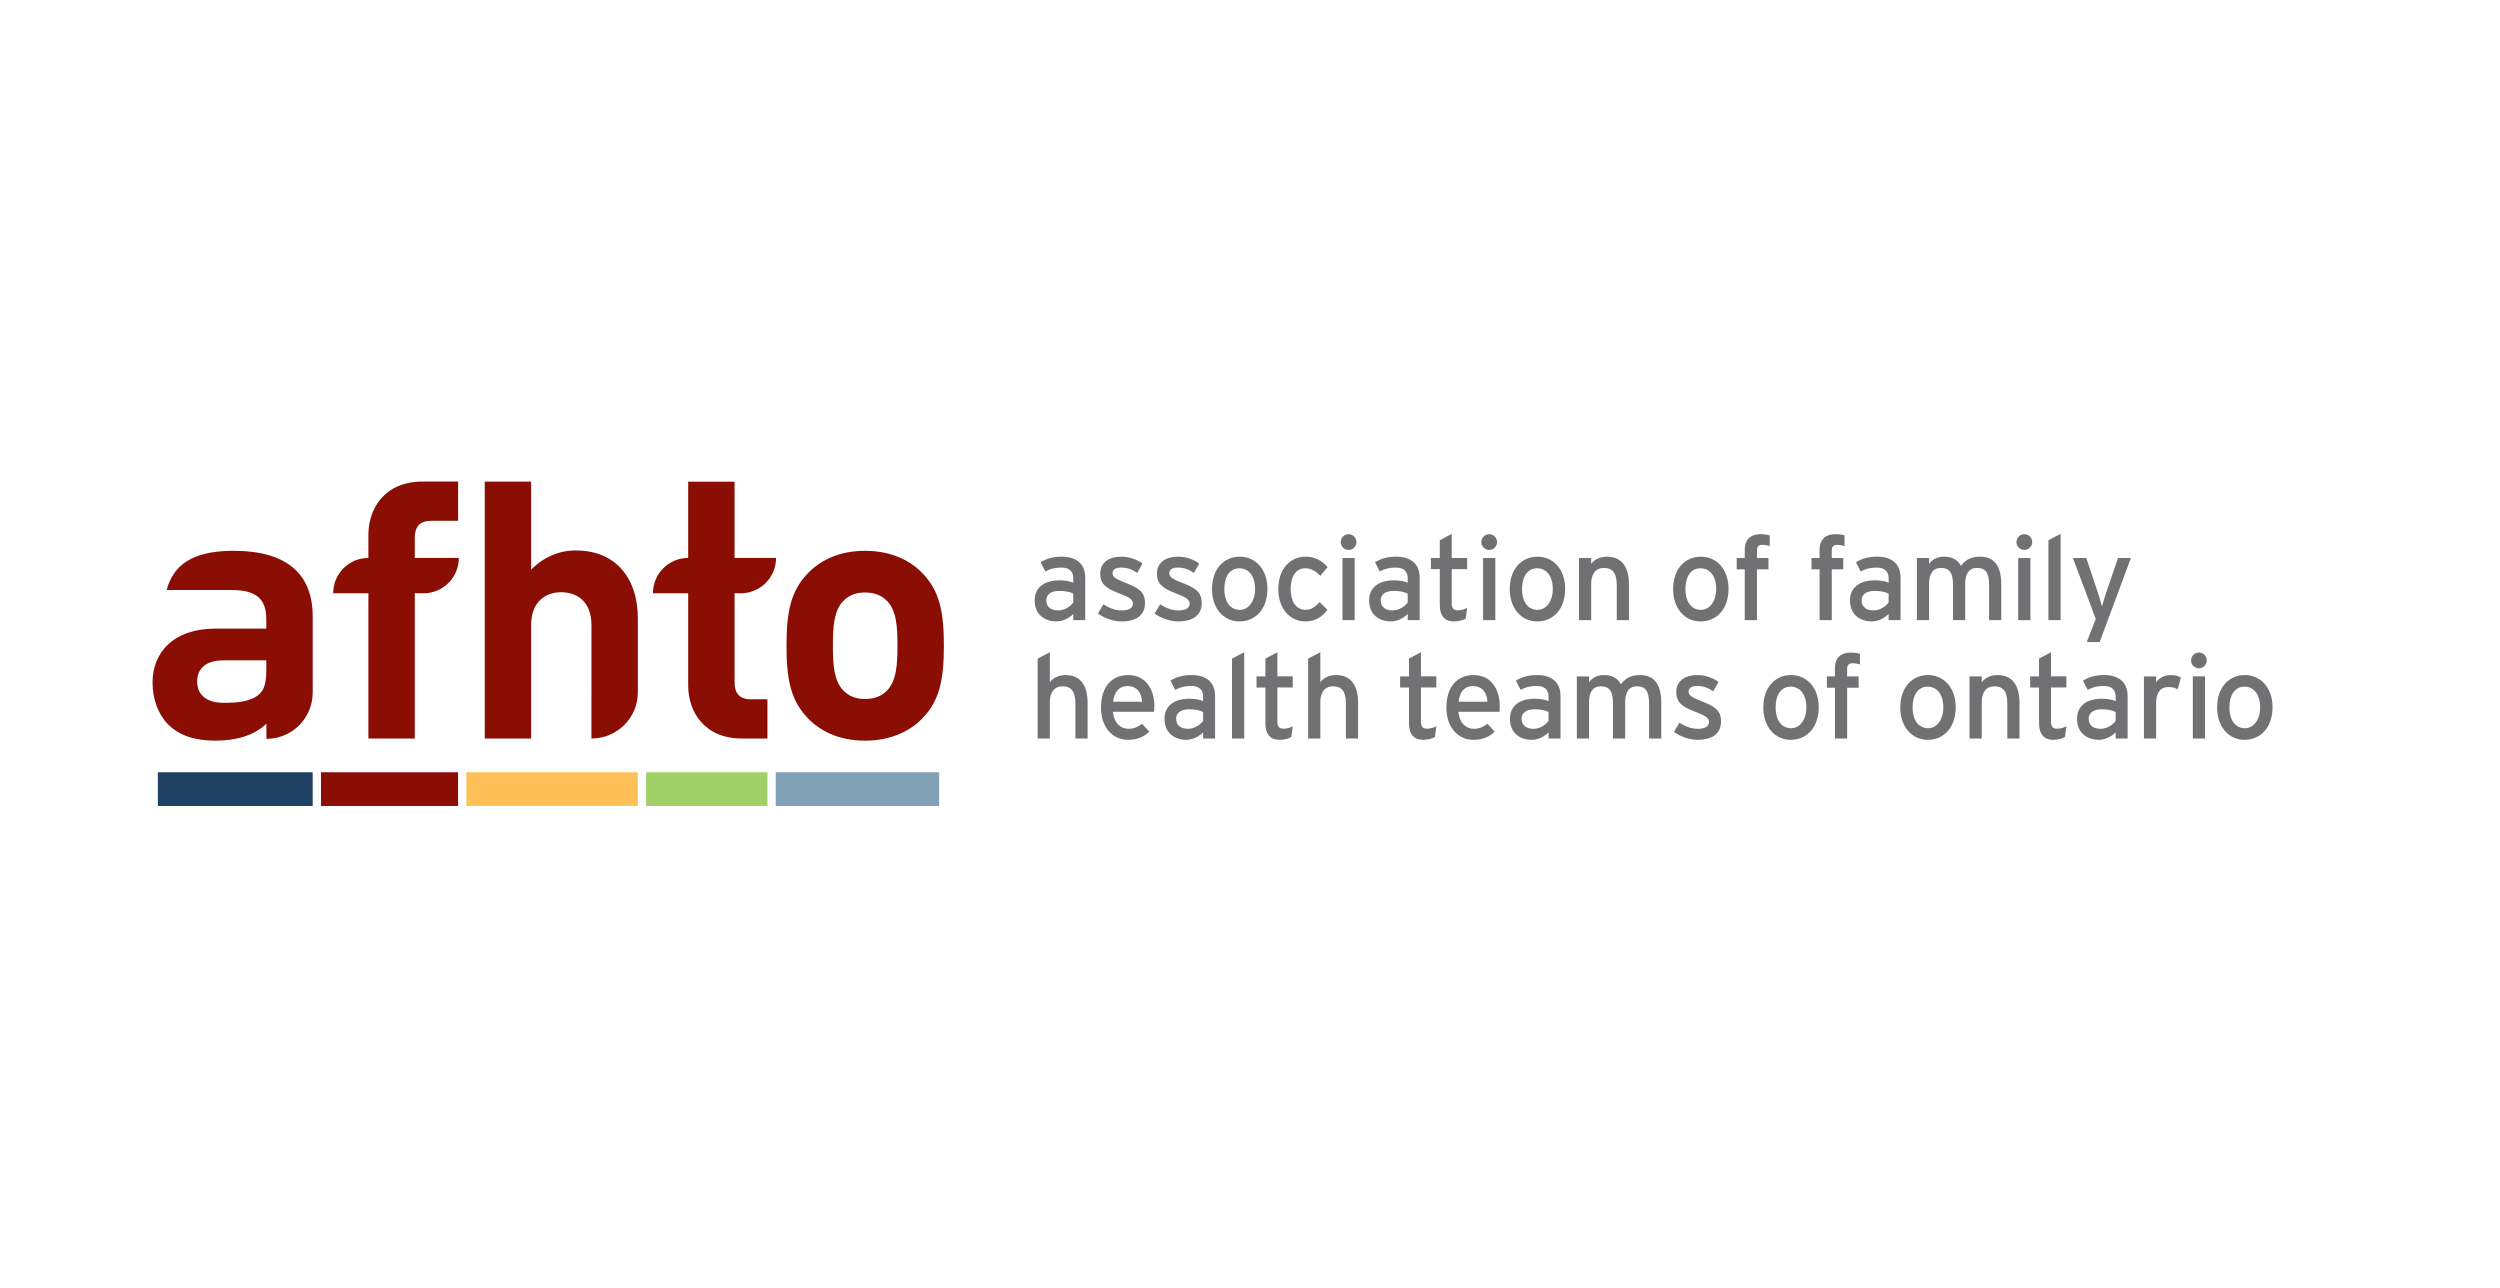 <?xml version="1.0" encoding="utf-8"?>
<!-- Generator: Adobe Illustrator 22.1.0, SVG Export Plug-In . SVG Version: 6.00 Build 0)  -->
<svg version="1.1" id="Layer_1" xmlns="http://www.w3.org/2000/svg" xmlns:xlink="http://www.w3.org/1999/xlink" x="0px" y="0px"
	 viewBox="0 0 366.333 188.667" enable-background="new 0 0 366.333 188.667" xml:space="preserve">
<rect x="23.132" y="113.161" fill="#1E4164" width="22.686" height="4.941"/>
<rect x="47.035" y="113.161" fill="#8B0E04" width="20.087" height="4.941"/>
<rect x="68.339" y="113.161" fill="#FEC057" width="25.122" height="4.941"/>
<rect x="94.679" y="113.161" fill="#A0CF67" width="17.778" height="4.941"/>
<rect x="113.672" y="113.161" fill="#80A1B6" width="23.946" height="4.941"/>
<g>
	<path fill="#8B0E04" d="M135.224,105.194c-1.673,1.774-4.445,3.338-8.472,3.338c-4.027,0-6.745-1.564-8.419-3.338
		c-2.457-2.558-3.085-5.639-3.085-10.598c0-4.907,0.628-7.986,3.085-10.545c1.675-1.775,4.392-3.34,8.419-3.34
		c4.027,0,6.799,1.564,8.472,3.34c2.458,2.558,3.086,5.638,3.086,10.545C138.311,99.555,137.682,102.636,135.224,105.194
		 M129.942,88.019c-0.784-0.784-1.83-1.199-3.19-1.199c-1.357,0-2.353,0.415-3.137,1.199c-1.413,1.409-1.571,3.758-1.571,6.577
		c0,2.82,0.158,5.218,1.571,6.628c0.784,0.784,1.779,1.201,3.137,1.201c1.36,0,2.406-0.417,3.19-1.201
		c1.412-1.409,1.568-3.808,1.568-6.628C131.51,91.777,131.354,89.428,129.942,88.019"/>
	<path fill="#8B0E04" d="M93.465,90.595c0-5.752-3.135-9.937-9.099-9.937c-2.406,0-4.707,0.942-6.536,2.826V70.571h-6.799v37.649
		h6.799V91.591c0-3.558,2.248-4.813,4.393-4.813c2.143,0,4.444,1.202,4.444,4.813v9.848h-0.001v6.777h0.001v0.004l0.004-0.004
		c3.752-0.003,6.784-3.018,6.794-6.756v-0.001V90.595z"/>
	<path fill="#8B0E04" d="M60.78,81.756v-2.98c0-1.568,0.732-2.457,2.354-2.457h3.993v-5.754H61.93c-5.544,0-7.948,3.924-7.948,7.793
		v3.398h-0.001c-2.851,0.001-5.161,2.315-5.161,5.175v0.004h5.163v21.284h6.798V86.935h1.287c2.851,0,5.164-2.313,5.164-5.175
		v-0.004H60.78z"/>
	<path fill="#8B0E04" d="M113.718,81.76v-0.004h-6.078V70.58h-6.799v11.176h-0.022c-2.843,0.012-5.142,2.32-5.142,5.174v0.004h5.164
		v13.494c0,3.869,2.354,7.792,7.898,7.792h3.713v-5.752h-2.459c-1.62,0-2.353-0.889-2.353-2.459V86.934h0.914v0.001
		C111.408,86.935,113.718,84.622,113.718,81.76"/>
	<path fill="#8B0E04" d="M34.26,80.709v-0.001h-0.025h-0.025c-0.161,0-0.316,0.004-0.468,0.007
		c-5.547,0.113-8.327,2.044-9.325,5.744h9.525v0.003h0.008c3.608,0,5.072,1.307,5.072,4.287v1.36h-7.36
		c-6.328,0-9.308,3.556-9.308,7.898c0,2.406,0.784,4.602,2.248,6.117c1.622,1.622,3.871,2.407,6.957,2.407
		c3.055,0,5.653-0.749,7.476-2.479v2.218c0.049,0,0.097-0.003,0.146-0.004v0.004l0.004-0.004c3.651-0.079,6.594-3.037,6.633-6.701
		l0.004-0.003v-11.23C45.822,83.965,41.864,80.723,34.26,80.709 M39.023,98.229c0,1.673-0.26,2.772-0.994,3.453
		c-1.202,1.148-3.333,1.307-5.216,1.307c-2.667,0-3.921-1.257-3.921-3.14c0-1.935,1.359-3.084,3.816-3.084h6.315V98.229z"/>
	<path fill="#717073" d="M157.271,90.87v-0.903c-0.625,0.625-1.51,1.093-2.498,1.093c-1.476,0-3.157-0.832-3.157-3.07
		c0-2.03,1.56-2.949,3.626-2.949c0.85,0,1.528,0.121,2.03,0.347v-0.677c0-0.988-0.607-1.544-1.718-1.544
		c-0.937,0-1.665,0.173-2.377,0.573l-0.693-1.353c0.867-0.539,1.839-0.817,3.122-0.817c2.03,0,3.419,0.99,3.419,3.054v6.245H157.271
		z M157.271,86.984c-0.486-0.242-1.111-0.399-2.082-0.399c-1.146,0-1.873,0.52-1.873,1.353c0,0.901,0.572,1.508,1.752,1.508
		c0.953,0,1.786-0.59,2.203-1.161V86.984z"/>
	<path fill="#717073" d="M164.364,91.061c-1.231,0-2.566-0.486-3.485-1.163l0.814-1.352c0.85,0.59,1.804,0.901,2.655,0.901
		c1.127,0,1.665-0.365,1.665-1.006c0-0.694-0.799-1.024-2.116-1.526c-1.961-0.764-2.673-1.423-2.673-2.863
		c0-1.631,1.284-2.481,3.106-2.481c1.145,0,2.272,0.417,3.086,1.006l-0.779,1.371c-0.746-0.521-1.492-0.781-2.358-0.781
		c-0.869,0-1.251,0.347-1.251,0.833c0,0.451,0.315,0.78,1.683,1.319c2.03,0.78,3.072,1.334,3.072,3.052
		C167.783,90.385,166.152,91.061,164.364,91.061"/>
	<path fill="#717073" d="M172.674,91.061c-1.232,0-2.568-0.486-3.487-1.163l0.816-1.352c0.848,0.59,1.803,0.901,2.654,0.901
		c1.127,0,1.665-0.365,1.665-1.006c0-0.694-0.798-1.024-2.116-1.526c-1.961-0.764-2.673-1.423-2.673-2.863
		c0-1.631,1.284-2.481,3.106-2.481c1.145,0,2.272,0.417,3.088,1.006l-0.78,1.371c-0.746-0.521-1.492-0.781-2.359-0.781
		c-0.866,0-1.25,0.347-1.25,0.833c0,0.451,0.313,0.78,1.684,1.319c2.03,0.78,3.07,1.334,3.07,3.052
		C176.092,90.385,174.462,91.061,172.674,91.061"/>
	<path fill="#717073" d="M181.607,91.061c-2.29,0-4.007-1.891-4.007-4.735c0-2.984,1.77-4.754,4.059-4.754
		c2.325,0,4.06,1.857,4.06,4.703C185.719,89.293,183.95,91.061,181.607,91.061 M181.589,83.272c-1.352,0-2.185,1.197-2.185,3.002
		c0,1.995,0.919,3.088,2.272,3.088c1.353,0,2.238-1.371,2.238-3.036C183.915,84.469,183.03,83.272,181.589,83.272"/>
	<path fill="#717073" d="M193.473,84.382c-0.747-0.764-1.405-1.11-2.221-1.11c-1.302,0-2.133,1.161-2.133,3.018
		c0,1.786,0.762,3.07,2.185,3.07c0.851,0,1.353-0.381,2.064-1.127l1.146,1.127c-0.711,0.903-1.613,1.7-3.262,1.7
		c-2.219,0-3.937-1.873-3.937-4.719c0-3.018,1.769-4.771,3.989-4.771c1.337,0,2.377,0.538,3.227,1.544L193.473,84.382z"/>
	<path fill="#717073" d="M197.618,80.584c-0.641,0-1.16-0.521-1.16-1.145c0-0.643,0.519-1.163,1.16-1.163
		c0.626,0,1.146,0.52,1.146,1.163C198.764,80.062,198.244,80.584,197.618,80.584 M196.717,81.763h1.788v9.107h-1.788V81.763z"/>
	<path fill="#717073" d="M206.275,90.87v-0.903c-0.625,0.625-1.51,1.093-2.498,1.093c-1.473,0-3.157-0.832-3.157-3.07
		c0-2.03,1.56-2.949,3.624-2.949c0.852,0,1.528,0.121,2.031,0.347v-0.677c0-0.988-0.607-1.544-1.717-1.544
		c-0.937,0-1.666,0.173-2.379,0.573l-0.693-1.353c0.867-0.539,1.839-0.817,3.123-0.817c2.029,0,3.417,0.99,3.417,3.054v6.245
		H206.275z M206.275,86.984c-0.486-0.242-1.11-0.399-2.082-0.399c-1.146,0-1.873,0.52-1.873,1.353c0,0.901,0.572,1.508,1.752,1.508
		c0.954,0,1.786-0.59,2.203-1.161V86.984z"/>
	<path fill="#717073" d="M214.775,90.645c-0.434,0.244-1.042,0.417-1.752,0.417c-1.266,0-2.046-0.78-2.046-2.411v-5.257h-1.302
		v-1.63h1.302V79.16l1.752-0.937v3.54h2.255v1.63h-2.255v4.945c0,0.85,0.276,1.092,0.937,1.092c0.467,0,0.988-0.173,1.318-0.364
		L214.775,90.645z"/>
	<path fill="#717073" d="M218.227,80.584c-0.641,0-1.161-0.521-1.161-1.145c0-0.643,0.52-1.163,1.161-1.163
		c0.625,0,1.144,0.52,1.144,1.163C219.37,80.062,218.851,80.584,218.227,80.584 M217.324,81.763h1.788v9.107h-1.788V81.763z"/>
	<path fill="#717073" d="M225.235,91.061c-2.291,0-4.007-1.891-4.007-4.735c0-2.984,1.77-4.754,4.059-4.754
		c2.325,0,4.06,1.857,4.06,4.703C229.347,89.293,227.579,91.061,225.235,91.061 M225.218,83.272c-1.352,0-2.185,1.197-2.185,3.002
		c0,1.995,0.918,3.088,2.272,3.088c1.353,0,2.237-1.371,2.237-3.036C227.542,84.469,226.658,83.272,225.218,83.272"/>
	<path fill="#717073" d="M236.911,90.87v-5.152c0-1.839-0.697-2.498-1.875-2.498c-1.197,0-1.875,0.85-1.875,2.324v5.326h-1.785
		v-9.107h1.785v0.867c0.452-0.66,1.355-1.059,2.291-1.059c2.116,0,3.243,1.389,3.243,4.078v5.221H236.911z"/>
	<path fill="#717073" d="M249.176,91.061c-2.291,0-4.01-1.891-4.01-4.735c0-2.984,1.77-4.754,4.06-4.754
		c2.325,0,4.06,1.857,4.06,4.703C253.286,89.293,251.516,91.061,249.176,91.061 M249.157,83.272c-1.353,0-2.185,1.197-2.185,3.002
		c0,1.995,0.919,3.088,2.274,3.088c1.352,0,2.237-1.371,2.237-3.036C251.482,84.469,250.597,83.272,249.157,83.272"/>
	<path fill="#717073" d="M258.284,79.837c-0.591,0-0.833,0.226-0.833,0.885v1.042h1.684v1.665h-1.684v7.442h-1.788v-7.442h-1.179
		v-1.665h1.179v-1.198c0-1.665,1.025-2.29,2.309-2.29c0.467,0,0.971,0.069,1.352,0.174v1.56
		C258.909,79.889,258.595,79.837,258.284,79.837"/>
	<path fill="#717073" d="M269.248,79.837c-0.591,0-0.833,0.226-0.833,0.885v1.042h1.683v1.665h-1.683v7.442h-1.786v-7.442h-1.18
		v-1.665h1.18v-1.198c0-1.665,1.022-2.29,2.306-2.29c0.468,0,0.972,0.069,1.353,0.174v1.56
		C269.871,79.889,269.559,79.837,269.248,79.837"/>
	<path fill="#717073" d="M276.743,90.87v-0.903c-0.625,0.625-1.51,1.093-2.498,1.093c-1.476,0-3.157-0.832-3.157-3.07
		c0-2.03,1.56-2.949,3.626-2.949c0.851,0,1.528,0.121,2.03,0.347v-0.677c0-0.988-0.607-1.544-1.718-1.544
		c-0.937,0-1.665,0.173-2.377,0.573l-0.692-1.353c0.866-0.539,1.838-0.817,3.121-0.817c2.03,0,3.419,0.99,3.419,3.054v6.245H276.743
		z M276.743,86.984c-0.486-0.242-1.11-0.399-2.082-0.399c-1.146,0-1.875,0.52-1.875,1.353c0,0.901,0.573,1.508,1.754,1.508
		c0.954,0,1.786-0.59,2.203-1.161V86.984z"/>
	<path fill="#717073" d="M291.471,90.87v-5.152c0-1.839-0.573-2.498-1.752-2.498c-1.198,0-1.751,0.85-1.751,2.324v5.326h-1.789
		v-5.152c0-1.839-0.572-2.498-1.751-2.498c-1.198,0-1.754,0.85-1.754,2.324v5.326h-1.788v-9.107h1.788v0.867
		c0.452-0.66,1.234-1.059,2.169-1.059c1.232,0,2.012,0.468,2.498,1.336c0.659-0.816,1.37-1.336,2.792-1.336
		c2.118,0,3.123,1.389,3.123,4.078v5.221H291.471z"/>
	<path fill="#717073" d="M296.64,80.584c-0.643,0-1.163-0.521-1.163-1.145c0-0.643,0.52-1.163,1.163-1.163
		c0.625,0,1.146,0.52,1.146,1.163C297.786,80.062,297.265,80.584,296.64,80.584 M295.737,81.763h1.788v9.107h-1.788V81.763z"/>
	<polygon fill="#717073" points="300.162,90.87 300.162,79.16 301.948,78.224 301.948,90.87 	"/>
	<path fill="#717073" d="M307.671,94.08h-1.89l1.319-3.383l-3.349-8.933h1.961l1.492,4.457c0.276,0.798,0.693,2.151,0.796,2.653
		c0.158-0.536,0.539-1.838,0.817-2.618l1.544-4.493h1.89L307.671,94.08z"/>
	<path fill="#717073" d="M157.583,108.218v-5.152c0-1.839-0.694-2.498-1.873-2.498c-1.197,0-1.875,0.85-1.875,2.324v5.326h-1.786
		v-11.71l1.786-0.937v4.406c0.451-0.659,1.353-1.058,2.29-1.058c2.116,0,3.244,1.389,3.244,4.078v5.221H157.583z"/>
	<path fill="#717073" d="M169.101,104.298h-6.019c0.191,1.752,1.179,2.497,2.289,2.497c0.764,0,1.37-0.276,1.98-0.728l1.058,1.145
		c-0.799,0.764-1.752,1.198-3.141,1.198c-2.133,0-3.937-1.718-3.937-4.737c0-3.088,1.63-4.753,3.989-4.753
		c2.585,0,3.834,2.099,3.834,4.562C169.153,103.811,169.118,104.106,169.101,104.298 M165.197,100.533
		c-1.197,0-1.925,0.832-2.082,2.29h4.234C167.261,101.573,166.672,100.533,165.197,100.533"/>
	<path fill="#717073" d="M176.298,108.217v-0.901c-0.624,0.624-1.509,1.092-2.497,1.092c-1.474,0-3.157-0.832-3.157-3.07
		c0-2.03,1.56-2.949,3.624-2.949c0.851,0,1.528,0.121,2.03,0.347v-0.677c0-0.99-0.606-1.544-1.717-1.544
		c-0.937,0-1.665,0.173-2.377,0.572l-0.694-1.352c0.869-0.539,1.841-0.817,3.123-0.817c2.03,0,3.417,0.99,3.417,3.054v6.245H176.298
		z M176.298,104.332c-0.485-0.244-1.11-0.399-2.082-0.399c-1.144,0-1.873,0.52-1.873,1.353c0,0.903,0.573,1.508,1.752,1.508
		c0.954,0,1.788-0.589,2.203-1.163V104.332z"/>
	<polygon fill="#717073" points="180.531,108.218 180.531,96.508 182.318,95.571 182.318,108.218 	"/>
	<path fill="#717073" d="M189.222,107.992c-0.434,0.244-1.043,0.417-1.754,0.417c-1.265,0-2.046-0.78-2.046-2.411v-5.257h-1.302
		V99.11h1.302v-2.602l1.754-0.937v3.538h2.255v1.631h-2.255v4.944c0,0.851,0.276,1.093,0.937,1.093c0.467,0,0.988-0.173,1.318-0.364
		L189.222,107.992z"/>
	<path fill="#717073" d="M197.219,108.218v-5.152c0-1.839-0.694-2.498-1.873-2.498c-1.198,0-1.873,0.85-1.873,2.324v5.326h-1.786
		v-11.71l1.786-0.937v4.406c0.452-0.659,1.352-1.058,2.289-1.058c2.117,0,3.243,1.389,3.243,4.078v5.221H197.219z"/>
	<path fill="#717073" d="M210.265,107.992c-0.434,0.244-1.042,0.417-1.752,0.417c-1.266,0-2.048-0.78-2.048-2.411v-5.257h-1.302
		V99.11h1.302v-2.602l1.751-0.937v3.538h2.256v1.631h-2.256v4.944c0,0.851,0.279,1.093,0.937,1.093c0.47,0,0.988-0.173,1.319-0.364
		L210.265,107.992z"/>
	<path fill="#717073" d="M219.718,104.298h-6.019c0.191,1.752,1.179,2.497,2.289,2.497c0.764,0,1.37-0.276,1.977-0.728l1.058,1.145
		c-0.798,0.764-1.749,1.198-3.138,1.198c-2.133,0-3.939-1.718-3.939-4.737c0-3.088,1.63-4.753,3.99-4.753
		c2.585,0,3.834,2.099,3.834,4.562C219.77,103.811,219.735,104.106,219.718,104.298 M215.815,100.533
		c-1.198,0-1.925,0.832-2.082,2.29h4.231C217.879,101.573,217.29,100.533,215.815,100.533"/>
	<path fill="#717073" d="M226.916,108.217v-0.901c-0.626,0.624-1.51,1.092-2.5,1.092c-1.474,0-3.157-0.832-3.157-3.07
		c0-2.03,1.562-2.949,3.626-2.949c0.852,0,1.528,0.121,2.031,0.347v-0.677c0-0.99-0.607-1.544-1.718-1.544
		c-0.937,0-1.665,0.173-2.377,0.572l-0.694-1.352c0.869-0.539,1.838-0.817,3.123-0.817c2.03,0,3.419,0.99,3.419,3.054v6.245H226.916
		z M226.916,104.332c-0.487-0.244-1.112-0.399-2.082-0.399c-1.146,0-1.875,0.52-1.875,1.353c0,0.903,0.573,1.508,1.752,1.508
		c0.956,0,1.786-0.589,2.204-1.163V104.332z"/>
	<path fill="#717073" d="M241.644,108.218v-5.152c0-1.839-0.575-2.498-1.754-2.498c-1.197,0-1.752,0.85-1.752,2.324v5.326h-1.786
		v-5.152c0-1.839-0.572-2.498-1.752-2.498c-1.197,0-1.752,0.85-1.752,2.324v5.326h-1.788V99.11h1.788v0.867
		c0.452-0.659,1.232-1.058,2.169-1.058c1.232,0,2.012,0.47,2.498,1.336c0.659-0.816,1.37-1.336,2.792-1.336
		c2.117,0,3.123,1.389,3.123,4.078v5.221H241.644z"/>
	<path fill="#717073" d="M248.772,108.409c-1.231,0-2.566-0.486-3.485-1.163l0.814-1.353c0.852,0.591,1.804,0.903,2.655,0.903
		c1.129,0,1.665-0.365,1.665-1.006c0-0.693-0.798-1.024-2.116-1.528c-1.961-0.762-2.673-1.421-2.673-2.862
		c0-1.631,1.284-2.481,3.106-2.481c1.146,0,2.274,0.417,3.088,1.006l-0.78,1.371c-0.746-0.521-1.492-0.78-2.359-0.78
		c-0.867,0-1.251,0.346-1.251,0.832c0,0.451,0.316,0.781,1.686,1.318c2.029,0.781,3.07,1.336,3.07,3.054
		C252.19,107.732,250.559,108.409,248.772,108.409"/>
	<path fill="#717073" d="M262.39,108.408c-2.291,0-4.008-1.891-4.008-4.737c0-2.983,1.771-4.753,4.06-4.753
		c2.325,0,4.06,1.857,4.06,4.701C266.502,106.64,264.733,108.408,262.39,108.408 M262.372,100.619c-1.352,0-2.185,1.197-2.185,3.001
		c0,1.995,0.919,3.088,2.272,3.088c1.352,0,2.238-1.37,2.238-3.036C264.698,101.816,263.811,100.619,262.372,100.619"/>
	<path fill="#717073" d="M271.499,97.185c-0.588,0-0.833,0.225-0.833,0.884v1.041h1.684v1.665h-1.684v7.443h-1.786v-7.443h-1.18
		V99.11h1.18v-1.197c0-1.665,1.024-2.29,2.308-2.29c0.47,0,0.972,0.069,1.353,0.173v1.562
		C272.124,97.237,271.81,97.185,271.499,97.185"/>
	<path fill="#717073" d="M282.463,108.408c-2.29,0-4.008-1.891-4.008-4.737c0-2.983,1.77-4.753,4.06-4.753
		c2.324,0,4.06,1.857,4.06,4.701C286.575,106.64,284.805,108.408,282.463,108.408 M282.447,100.619
		c-1.355,0-2.188,1.197-2.188,3.001c0,1.995,0.922,3.088,2.274,3.088c1.353,0,2.237-1.37,2.237-3.036
		C284.769,101.816,283.886,100.619,282.447,100.619"/>
	<path fill="#717073" d="M294.138,108.218v-5.152c0-1.839-0.694-2.498-1.873-2.498c-1.197,0-1.875,0.85-1.875,2.324v5.326h-1.786
		V99.11h1.786v0.867c0.451-0.659,1.353-1.058,2.29-1.058c2.117,0,3.244,1.389,3.244,4.078v5.221H294.138z"/>
	<path fill="#717073" d="M302.588,107.992c-0.434,0.244-1.042,0.417-1.752,0.417c-1.266,0-2.048-0.78-2.048-2.411v-5.257h-1.3V99.11
		h1.3v-2.602l1.752-0.937v3.538h2.255v1.631h-2.255v4.944c0,0.851,0.276,1.093,0.937,1.093c0.468,0,0.987-0.173,1.318-0.364
		L302.588,107.992z"/>
	<path fill="#717073" d="M310.014,108.217v-0.901c-0.624,0.624-1.509,1.092-2.498,1.092c-1.473,0-3.157-0.832-3.157-3.07
		c0-2.03,1.56-2.949,3.626-2.949c0.851,0,1.528,0.121,2.03,0.347v-0.677c0-0.99-0.607-1.544-1.717-1.544
		c-0.937,0-1.665,0.173-2.379,0.572l-0.693-1.352c0.867-0.539,1.839-0.817,3.123-0.817c2.029,0,3.417,0.99,3.417,3.054v6.245
		H310.014z M310.014,104.332c-0.486-0.244-1.11-0.399-2.082-0.399c-1.145,0-1.873,0.52-1.873,1.353c0,0.903,0.573,1.508,1.752,1.508
		c0.954,0,1.786-0.589,2.203-1.163V104.332z"/>
	<path fill="#717073" d="M319.104,101.001c-0.381-0.208-0.782-0.329-1.372-0.329c-1.127,0-1.786,0.798-1.786,2.342v5.204h-1.788
		V99.11h1.788v0.867c0.417-0.607,1.18-1.058,2.083-1.058c0.728,0,1.179,0.139,1.543,0.381L319.104,101.001z"/>
	<path fill="#717073" d="M322.227,97.93c-0.643,0-1.164-0.52-1.164-1.145c0-0.643,0.521-1.163,1.164-1.163
		c0.622,0,1.142,0.52,1.142,1.163C323.37,97.41,322.849,97.93,322.227,97.93 M321.323,99.109h1.786v9.108h-1.786V99.109z"/>
	<path fill="#717073" d="M328.887,108.408c-2.289,0-4.007-1.891-4.007-4.737c0-2.983,1.77-4.753,4.059-4.753
		c2.325,0,4.061,1.857,4.061,4.701C333,106.64,331.229,108.408,328.887,108.408 M328.871,100.619c-1.353,0-2.187,1.197-2.187,3.001
		c0,1.995,0.92,3.088,2.272,3.088c1.355,0,2.237-1.37,2.237-3.036C331.193,101.816,330.311,100.619,328.871,100.619"/>
</g>
</svg>
